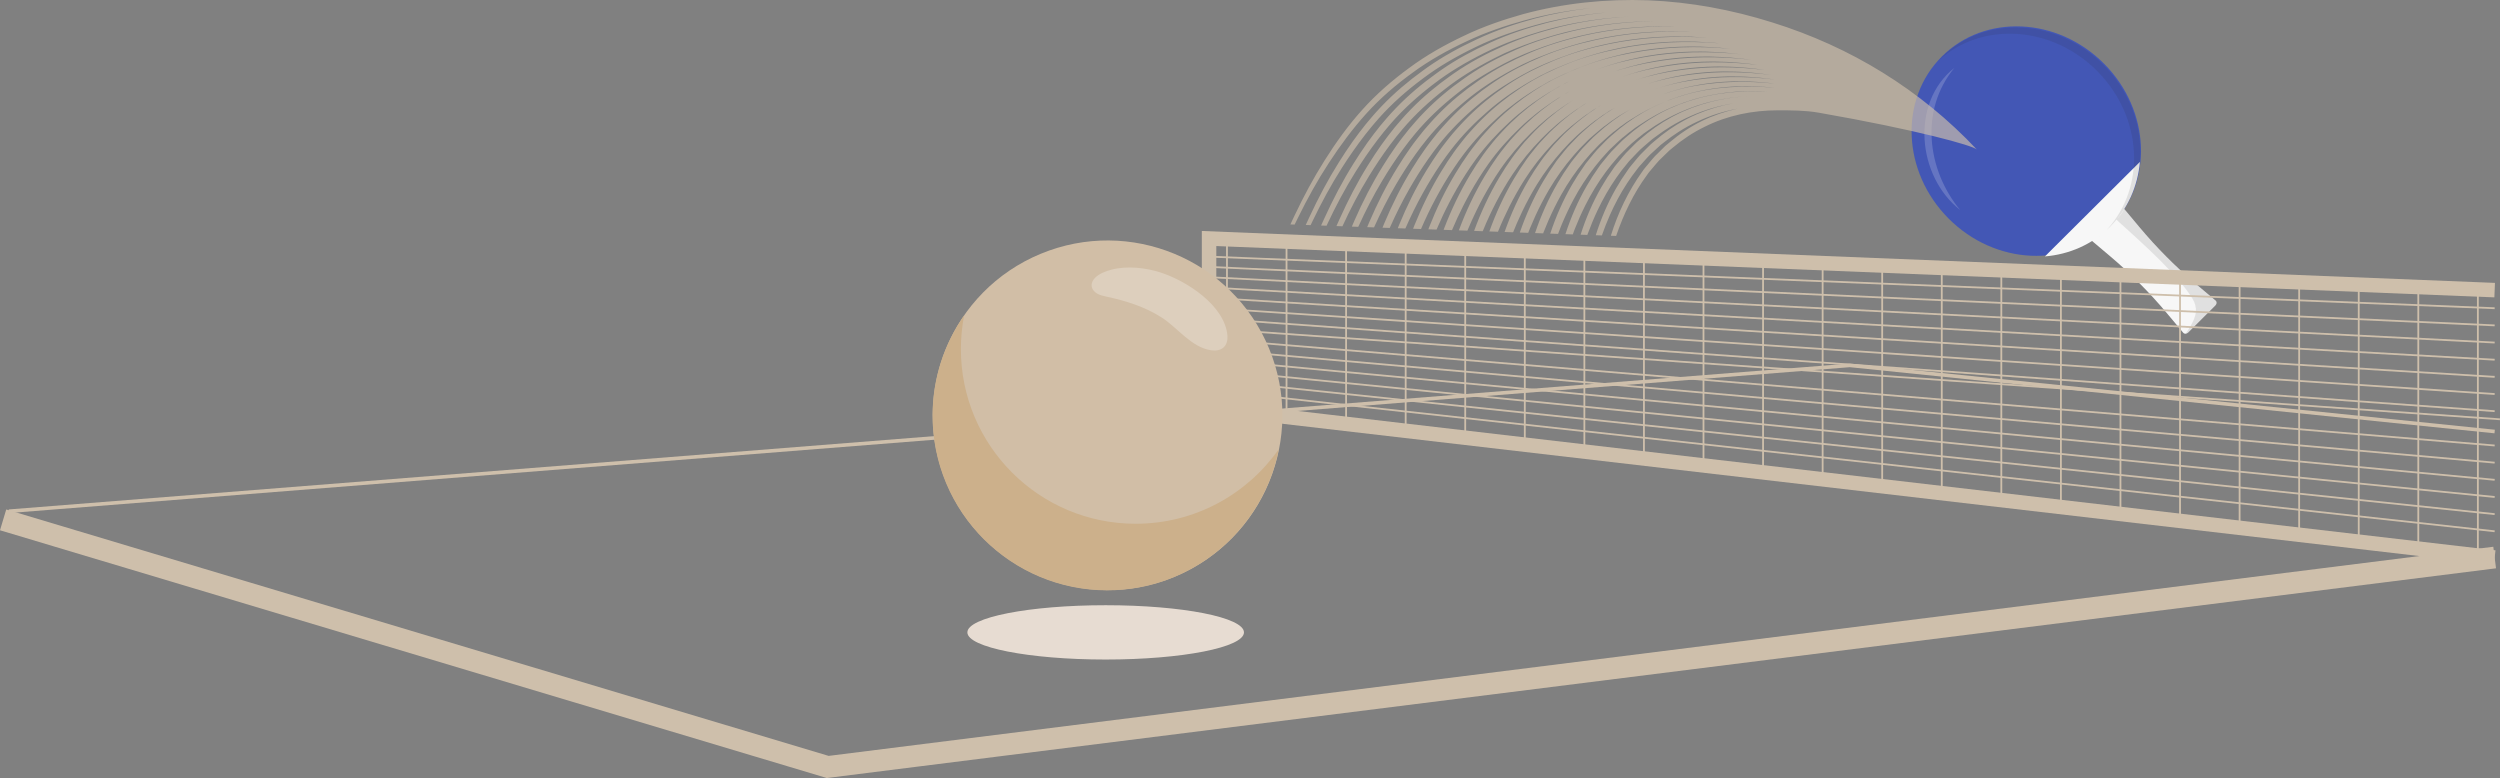 <?xml version="1.0" encoding="utf-8"?> <svg xmlns="http://www.w3.org/2000/svg" xmlns:xlink="http://www.w3.org/1999/xlink" version="1.1" x="0px" y="0px" viewBox="0 0 690.331 214.838" style="enable-background:new 0 0 690.331 214.838;" xml:space="preserve"><rect x="0" y="0" width="690.331" height="214.838" fill="#808080" stroke="none"/> <g id="BACKGROUND"> </g> <g id="OBJECTS"> <g> <g> <ellipse transform="matrix(0.709 -0.706 0.706 0.709 135.228 406.045)" style="fill:#4357B5;" cx="559.364" cy="39.252" rx="30.278" ry="32.991"></ellipse> <path style="fill:#F7F7F7;" d="M611.752,84.333l-7.549,7.514c-0.404,0.402-1.018,0.423-1.334,0.044l-4.464-5.336 c-4.776-5.709-10.029-10.987-15.716-15.789l-6.013-5.078l9.046-9.004l5.05,6.037c4.776,5.709,10.029,10.987,15.716,15.788 l5.315,4.488C612.179,83.317,612.156,83.931,611.752,84.333z"></path> <path style="fill:#F7F7F7;" d="M564.672,70.806c6.668-0.555,13.027-3.257,17.966-8.173c4.939-4.916,7.67-11.263,8.256-17.928 L564.672,70.806z"></path> <path style="opacity:0.11;fill:#2B2B2B;" d="M611.752,84.333c0.404-0.402,0.427-1.016,0.051-1.334l-5.315-4.488 c-5.687-4.802-10.94-10.08-15.716-15.789l-3.735-4.466l0,0l-0.082-0.098l-0.375-0.448c0,0-0.327,0.964-2.133,2.944 c-0.138,0.166,17.378,14.773,21.413,22.635c1.038,2.553,0.602,4.6-2.338,8.871c0.239-0.012,0.486-0.116,0.683-0.313 L611.752,84.333z"></path> <path style="opacity:0.11;fill:#2B2B2B;" d="M536.09,15.87c-0.29,0.288-0.566,0.586-0.84,0.884 c11.943-10.903,31.305-9.739,43.845,2.858s13.613,31.965,2.655,43.858c0.299-0.273,0.598-0.548,0.888-0.836 c11.852-11.797,11.039-31.828-1.815-44.742C567.969,4.978,547.942,4.073,536.09,15.87z"></path> <g style="opacity:0.18;"> <path style="fill:#FFFFFF;" d="M541.252,57.981c-11.794-9.221-13.831-29.529-1.591-39.229 C530.095,30.299,532.038,46.838,541.252,57.981L541.252,57.981z"></path> </g> </g> <path style="opacity:0.66;fill:#CEBFAB;" d="M489.313,6.174c-11.06-3.477-22.569-5.628-34.19-6.089 c-11.608-0.429-23.306,0.772-34.543,3.816c-5.599,1.569-11.126,3.47-16.375,6.002c-5.254,2.493-10.366,5.348-15.043,8.828 c-4.703,3.43-9.131,7.263-13.021,11.612c-3.9,4.333-7.304,9.068-10.39,13.979c-3.107,4.902-5.834,10.029-8.314,15.261 c-0.388,0.791-0.759,1.59-1.123,2.392l1.176,0.041c0.311-0.652,0.628-1.301,0.955-1.945c2.537-5.161,5.314-10.209,8.457-15.016 c3.131-4.809,6.544-9.438,10.376-13.683c3.83-4.243,8.199-7.988,12.829-11.332c4.605-3.395,9.64-6.176,14.814-8.601 c5.167-2.466,10.614-4.304,16.125-5.829c5.9-1.628,11.94-2.724,18.032-3.35c-5.104,0.594-10.17,1.517-15.146,2.828 c-5.511,1.492-10.956,3.321-16.129,5.771c-4.764,2.219-9.41,4.749-13.716,7.785c-0.375,0.265-0.748,0.533-1.118,0.806 c-4.083,2.949-7.954,6.212-11.44,9.858c-0.457,0.482-0.958,1.013-1.402,1.509c-0.324,0.36-0.69,0.768-1.008,1.134 c-0.634,0.731-1.346,1.565-1.952,2.317c-0.636,0.782-1.254,1.578-1.863,2.38c-0.607,0.804-1.207,1.613-1.788,2.436 c-1.305,1.839-2.549,3.719-3.743,5.627c-3.081,4.884-5.772,9.997-8.2,15.216c-0.35,0.727-0.686,1.461-1.016,2.198l1.349,0.048 c0.185-0.388,0.367-0.778,0.559-1.163c2.438-5.07,5.112-10.032,8.145-14.76c0.939-1.469,1.903-2.921,2.899-4.35 c2.212-3.174,4.576-6.237,7.132-9.124c3.706-4.184,7.936-7.891,12.426-11.208c2.073-1.562,4.238-2.997,6.465-4.329 c1.285-0.771,2.597-1.502,3.919-2.208c1.322-0.703,2.656-1.378,4.004-2.027c1.36-0.649,2.83-1.34,4.227-1.904 c0.675-0.273,1.398-0.58,2.081-0.835c0.685-0.256,1.42-0.543,2.111-0.782c2.402-0.86,4.837-1.627,7.288-2.329 c3.309-0.945,6.665-1.722,10.052-2.336c3.352-0.609,6.735-1.047,10.133-1.341c-5.414,0.53-10.788,1.45-16.065,2.798 c-5.422,1.416-10.784,3.172-15.883,5.54c-4.696,2.146-9.273,4.606-13.521,7.567c-0.37,0.258-0.738,0.52-1.103,0.786 c-4.026,2.878-7.841,6.074-11.279,9.645c-0.435,0.458-0.963,1.006-1.384,1.477c-0.308,0.342-0.705,0.777-1.006,1.125 c-0.602,0.695-1.375,1.582-1.952,2.297c-0.635,0.776-1.25,1.568-1.858,2.365c-0.605,0.799-1.206,1.601-1.782,2.421 c-1.299,1.829-2.536,3.701-3.72,5.601c-3.055,4.865-5.708,9.964-8.086,15.171c-0.313,0.664-0.616,1.332-0.913,2.004l1.514,0.053 c0.06-0.126,0.113-0.256,0.174-0.381c2.338-4.979,4.911-9.854,7.834-14.504c0.905-1.444,1.835-2.873,2.796-4.279 c2.135-3.123,4.419-6.139,6.89-8.986c3.583-4.126,7.674-7.794,12.024-11.084c2.009-1.549,4.107-2.975,6.268-4.3 c1.244-0.77,2.521-1.495,3.805-2.199c1.284-0.7,2.579-1.377,3.889-2.024c1.293-0.617,2.783-1.364,4.109-1.9 c0.642-0.259,1.375-0.596,2.024-0.838c0.65-0.243,1.4-0.557,2.056-0.785c2.338-0.865,4.712-1.639,7.101-2.348 c3.226-0.955,6.501-1.744,9.809-2.37c4.876-0.928,9.824-1.496,14.792-1.735c-6.483,0.379-12.934,1.311-19.246,2.871 c-5.334,1.34-10.613,3.022-15.638,5.309c-4.627,2.073-9.138,4.463-13.326,7.35c-0.365,0.252-0.728,0.507-1.088,0.766 c-3.97,2.807-7.729,5.935-11.119,9.432c-0.412,0.434-0.967,0.998-1.366,1.445c-0.292,0.324-0.719,0.787-1.004,1.116 c-0.57,0.658-1.405,1.6-1.951,2.277c-0.635,0.77-1.247,1.558-1.853,2.349c-0.603,0.794-1.206,1.588-1.776,2.406 c-1.293,1.82-2.522,3.683-3.697,5.576c-3.029,4.846-5.646,9.931-7.972,15.125c-0.278,0.6-0.546,1.203-0.809,1.809l1.657,0.058 c2.19-4.748,4.597-9.4,7.333-13.847c0.87-1.42,1.767-2.824,2.693-4.208c2.059-3.072,4.261-6.041,6.648-8.848 c3.46-4.068,7.412-7.697,11.622-10.96c1.945-1.535,3.977-2.952,6.07-4.272c1.204-0.768,2.447-1.488,3.692-2.191 c1.246-0.698,2.5-1.376,3.774-2.022c1.224-0.584,2.734-1.388,3.992-1.896c0.607-0.246,1.353-0.613,1.967-0.842 c0.615-0.23,1.379-0.572,2.001-0.787c2.275-0.87,4.586-1.65,6.915-2.366c3.143-0.964,6.336-1.765,9.565-2.404 c6.455-1.287,13.049-1.926,19.649-1.968c-7.613,0.125-15.212,1.014-22.626,2.781c-5.247,1.263-10.442,2.873-15.393,5.078 c-4.559,1.999-9.003,4.319-13.132,7.132c-0.36,0.245-0.717,0.494-1.072,0.746c-3.914,2.737-7.617,5.797-10.958,9.219 c-0.389,0.41-0.971,0.991-1.349,1.413c-0.275,0.306-0.733,0.796-1.002,1.107c-0.539,0.622-1.434,1.617-1.95,2.257 c-0.634,0.763-1.242,1.548-1.848,2.334c-0.601,0.79-1.206,1.576-1.771,2.39c-1.287,1.81-2.508,3.665-3.673,5.551 c-3.003,4.827-5.585,9.899-7.858,15.08c-0.242,0.533-0.458,1.077-0.688,1.616l1.774,0.062c1.998-4.385,4.186-8.685,6.666-12.808 c0.837-1.396,1.699-2.776,2.591-4.136c1.981-3.021,4.104-5.943,6.405-8.71c3.337-4.01,7.149-7.6,11.219-10.836 c1.88-1.522,3.846-2.93,5.874-4.244c1.162-0.767,2.371-1.481,3.577-2.183c1.209-0.696,2.423-1.375,3.66-2.02 c1.156-0.552,2.687-1.413,3.874-1.892c0.574-0.232,1.33-0.629,1.909-0.846c0.582-0.218,1.36-0.586,1.947-0.79 c2.212-0.875,4.461-1.662,6.727-2.385c3.06-0.973,6.173-1.786,9.322-2.438c7.1-1.484,14.385-2.153,21.663-2.073 c0.075-0.011,0.974,0.018,1.894,0.049c-8.414-0.15-16.847,0.632-25.057,2.515c-5.159,1.187-10.271,2.723-15.147,4.847 c-4.489,1.926-8.867,4.176-12.938,6.914c-0.355,0.239-0.707,0.481-1.057,0.727c-3.857,2.666-7.504,5.659-10.798,9.005 c-0.366,0.386-0.975,0.984-1.33,1.381c-0.259,0.288-0.747,0.805-1.001,1.098c-0.507,0.585-1.463,1.635-1.949,2.237 c-0.634,0.757-1.238,1.539-1.842,2.318c-0.598,0.785-1.205,1.563-1.766,2.375c-1.281,1.801-2.495,3.647-3.65,5.525 c-2.977,4.809-5.522,9.866-7.744,15.035c-0.208,0.469-0.392,0.948-0.592,1.421l1.898,0.067c1.81-4.023,3.788-7.971,6.018-11.768 c0.803-1.371,1.631-2.728,2.488-4.065c1.904-2.97,3.947-5.845,6.163-8.572c3.213-3.952,6.886-7.503,10.816-10.712 c1.816-1.508,3.715-2.907,5.677-4.216c1.122-0.765,2.296-1.474,3.463-2.175c1.172-0.694,2.345-1.374,3.545-2.018 c1.089-0.52,2.639-1.437,3.756-1.889c0.54-0.218,1.307-0.646,1.853-0.85c0.547-0.205,1.339-0.601,1.892-0.792 c2.149-0.879,4.334-1.674,6.54-2.403c2.977-0.982,6.008-1.807,9.079-2.472c6.92-1.517,14.033-2.224,21.148-2.188 c0.192-0.029,3.659,0.104,3.853,0.086c0.34,0.018,0.679,0.043,1.02,0.065c-8.729-0.348-17.503,0.329-26.043,2.206 c-5.071,1.11-10.101,2.574-14.902,4.616c-4.421,1.852-8.732,4.033-12.743,6.696c-0.35,0.232-0.697,0.467-1.042,0.707 c-3.8,2.595-7.391,5.52-10.637,8.792c-0.344,0.362-0.979,0.977-1.312,1.349c-0.243,0.27-0.761,0.814-0.999,1.089 c-0.475,0.549-1.493,1.652-1.948,2.217c-0.633,0.75-1.233,1.529-1.837,2.303c-0.596,0.78-1.205,1.55-1.761,2.36 c-1.275,1.791-2.481,3.629-3.627,5.5c-2.951,4.79-5.459,9.833-7.63,14.99c-0.176,0.405-0.331,0.819-0.5,1.226l2.004,0.071 c1.627-3.662,3.403-7.257,5.391-10.728c0.769-1.347,1.563-2.68,2.384-3.994c1.828-2.918,3.79-5.747,5.922-8.434 c3.09-3.894,6.624-7.406,10.414-10.588c1.752-1.494,3.585-2.885,5.48-4.188c1.081-0.764,2.221-1.467,3.35-2.167 c1.134-0.692,2.268-1.373,3.43-2.016c1.02-0.487,2.591-1.461,3.638-1.885c0.506-0.204,1.284-0.662,1.795-0.853 c0.514-0.192,1.319-0.615,1.837-0.795c2.086-0.884,4.208-1.685,6.353-2.422c2.895-0.992,5.845-1.828,8.836-2.506 c6.74-1.549,13.682-2.294,20.632-2.302c0.231-0.035,3.532,0.084,3.765,0.061c1.253,0.058,2.505,0.155,3.759,0.239 c0.209,0.012,0.417,0.035,0.626,0.051c-9.139-0.599-18.356-0.083-27.328,1.799c-4.983,1.034-9.929,2.425-14.656,4.385 c-4.352,1.779-8.597,3.889-12.549,6.478c-0.344,0.225-0.686,0.454-1.026,0.687c-3.744,2.525-7.278,5.382-10.476,8.579 c-0.321,0.337-0.984,0.97-1.294,1.317c-0.227,0.252-0.775,0.824-0.997,1.08c-0.444,0.512-1.522,1.67-1.947,2.196 c-0.633,0.744-1.229,1.519-1.832,2.287c-0.593,0.776-1.205,1.538-1.755,2.344c-1.27,1.782-2.468,3.611-3.604,5.475 c-2.926,4.771-5.397,9.801-7.517,14.944c-0.145,0.341-0.271,0.689-0.411,1.032l2.097,0.074c1.449-3.301,3.029-6.543,4.781-9.687 c0.734-1.323,1.494-2.632,2.281-3.923c1.751-2.867,3.633-5.65,5.68-8.296c2.966-3.836,6.361-7.309,10.012-10.464 c1.688-1.481,3.454-2.862,5.282-4.159c1.04-0.762,2.146-1.46,3.235-2.158c1.098-0.69,2.19-1.372,3.316-2.014 c0.952-0.455,2.543-1.486,3.521-1.881c0.472-0.191,1.261-0.679,1.738-0.857c0.479-0.179,1.298-0.63,1.781-0.797 c2.023-0.889,4.083-1.697,6.167-2.44c2.812-1.001,5.681-1.85,8.593-2.54c6.56-1.582,13.331-2.365,20.117-2.417 c0.27-0.04,3.405,0.064,3.677,0.037c1.224,0.048,2.447,0.135,3.671,0.211c0.926,0.047,1.848,0.139,2.769,0.241 c-9.115-0.729-18.327-0.335-27.302,1.454c-4.895,0.958-9.758,2.275-14.411,4.154c-4.284,1.706-8.461,3.746-12.354,6.261 c-0.339,0.219-0.676,0.441-1.011,0.667c-3.688,2.454-7.167,5.243-10.315,8.366c-0.298,0.313-0.988,0.962-1.276,1.285 c-0.21,0.234-0.789,0.833-0.995,1.07c-0.412,0.475-1.552,1.687-1.946,2.176c-0.632,0.738-1.225,1.509-1.827,2.271 c-0.591,0.771-1.204,1.525-1.75,2.329c-1.263,1.772-2.455,3.593-3.581,5.449c-2.9,4.752-5.335,9.768-7.403,14.899 c-0.115,0.276-0.213,0.559-0.325,0.837l2.192,0.077c1.274-2.939,2.649-5.833,4.171-8.645c0.701-1.298,1.426-2.583,2.178-3.852 c1.675-2.816,3.477-5.552,5.438-8.158c2.843-3.777,6.099-7.212,9.609-10.34c1.623-1.467,3.323-2.84,5.085-4.131 c0.999-0.761,2.071-1.453,3.121-2.15c1.06-0.687,2.112-1.371,3.201-2.011c0.884-0.422,2.495-1.51,3.403-1.877 c0.439-0.177,1.238-0.695,1.681-0.861c0.445-0.166,1.279-0.644,1.727-0.8c1.96-0.894,3.958-1.709,5.98-2.458 c2.729-1.011,5.517-1.871,8.35-2.574c6.38-1.614,12.98-2.435,19.602-2.531c0.308-0.046,3.277,0.043,3.588,0.013 c1.195,0.039,2.389,0.115,3.584,0.183c1.197,0.055,2.388,0.177,3.58,0.31c0.33,0.037,0.661,0.071,0.991,0.105 c-8.979-0.826-18.067-0.545-26.936,1.125c-4.808,0.881-9.587,2.126-14.166,3.923c-4.215,1.632-8.325,3.603-12.16,6.043 c-0.334,0.212-0.666,0.428-0.996,0.647c-3.631,2.383-7.054,5.105-10.154,8.153c-0.275,0.289-0.992,0.955-1.259,1.253 c-0.194,0.216-0.803,0.842-0.993,1.062c-0.38,0.439-1.581,1.705-1.945,2.156c-0.631,0.731-1.221,1.5-1.821,2.256 c-0.588,0.766-1.204,1.513-1.744,2.314c-1.258,1.763-2.441,3.575-3.558,5.424c-2.874,4.734-5.272,9.736-7.289,14.854 c-0.086,0.212-0.159,0.429-0.243,0.642l2.266,0.08c1.104-2.58,2.286-5.124,3.588-7.604c0.668-1.274,1.358-2.535,2.076-3.781 c1.598-2.765,3.319-5.454,5.195-8.02c2.72-3.719,5.836-7.115,9.207-10.216c1.559-1.454,3.193-2.817,4.888-4.103 c0.959-0.759,1.996-1.446,3.007-2.142c1.022-0.685,2.035-1.37,3.086-2.009c0.816-0.39,2.447-1.534,3.298-1.879 c-0.954,0.525-1.895,1.074-2.818,1.653c-0.329,0.206-0.656,0.415-0.98,0.628c-3.575,2.312-6.941,4.967-9.994,7.94 c-0.252,0.265-0.996,0.948-1.24,1.221c-0.178,0.198-0.817,0.851-0.991,1.052c-0.349,0.402-1.61,1.722-1.944,2.136 c-0.631,0.725-1.216,1.49-1.816,2.24c-0.586,0.762-1.203,1.5-1.739,2.298c-1.251,1.754-2.427,3.557-3.534,5.399 c-2.848,4.715-5.21,9.703-7.175,14.809c-0.058,0.148-0.107,0.299-0.165,0.447l2.316,0.082c0.938-2.222,1.94-4.414,3.031-6.561 c0.633-1.249,1.29-2.487,1.973-3.71c1.521-2.714,3.163-5.356,4.954-7.882c2.597-3.661,5.573-7.018,8.804-10.092 c1.494-1.44,3.062-2.795,4.691-4.075c0.917-0.758,1.92-1.439,2.893-2.134c0.984-0.683,1.957-1.369,2.971-2.007 c0.197-0.094,0.459-0.249,0.75-0.428c-3.51,2.238-6.813,4.819-9.811,7.711c-0.229,0.241-1,0.941-1.222,1.189 c-0.162,0.18-0.831,0.861-0.989,1.043c-0.317,0.366-1.64,1.74-1.943,2.116c-0.63,0.719-1.212,1.48-1.811,2.225 c-0.583,0.757-1.203,1.488-1.734,2.283c-1.245,1.744-2.414,3.539-3.511,5.374c-2.822,4.696-5.148,9.67-7.061,14.763 c-0.032,0.083-0.059,0.168-0.09,0.251l2.359,0.083c0.776-1.864,1.597-3.707,2.485-5.517c0.599-1.225,1.221-2.439,1.87-3.639 c1.444-2.663,3.005-5.258,4.711-7.744c2.474-3.603,5.312-6.922,8.402-9.968c1.43-1.426,2.931-2.772,4.494-4.046 c0.878-0.756,1.845-1.432,2.779-2.126c0.947-0.681,1.879-1.368,2.857-2.005c0.554-0.264,1.759-1.141,2.566-1.612 c-0.174,0.107-0.349,0.213-0.521,0.323c-3.462,2.171-6.716,4.69-9.672,7.513c-0.207,0.217-1.004,0.934-1.204,1.157 c-0.146,0.162-0.845,0.87-0.988,1.034c-0.285,0.329-1.669,1.757-1.942,2.096c-0.63,0.712-1.208,1.47-1.806,2.209 c-0.582,0.752-1.203,1.475-1.728,2.268c-1.24,1.735-2.4,3.521-3.488,5.348c-2.796,4.677-5.085,9.638-6.947,14.718 c-0.007,0.018-0.013,0.037-0.02,0.056l2.39,0.084c0.619-1.507,1.261-3.002,1.955-4.473c0.565-1.201,1.153-2.391,1.767-3.568 c1.367-2.611,2.849-5.16,4.47-7.606c2.35-3.545,5.048-6.825,7.999-9.844c1.365-1.413,2.801-2.75,4.296-4.018 c0.837-0.755,1.771-1.425,2.666-2.118c0.91-0.679,1.802-1.367,2.742-2.003c0.572-0.273,2.076-1.429,2.786-1.788 c-3.205,2.024-6.226,4.35-8.98,6.953c-0.183,0.193-1.008,0.927-1.186,1.125c-0.129,0.144-0.859,0.879-0.985,1.025 c-0.254,0.292-1.699,1.775-1.942,2.076c-0.629,0.706-1.204,1.46-1.8,2.194c-0.578,0.748-1.202,1.462-1.723,2.252 c-1.234,1.725-2.387,3.504-3.465,5.323c-2.745,4.616-4.978,9.514-6.78,14.533l2.385,0.084c0.466-1.152,0.947-2.297,1.459-3.428 c0.531-1.176,1.085-2.343,1.664-3.496c1.29-2.56,2.691-5.062,4.227-7.468c2.227-3.487,4.786-6.728,7.597-9.72 c1.301-1.399,2.67-2.727,4.099-3.99c0.796-0.754,1.696-1.418,2.551-2.109c0.873-0.676,1.724-1.366,2.627-2.001 c0.544-0.26,2.256-1.631,2.815-1.857c0.046-0.019,0.114-0.058,0.188-0.103c-2.754,1.798-5.363,3.823-7.764,6.067 c-0.161,0.169-1.013,0.919-1.168,1.093c-0.113,0.126-0.872,0.888-0.984,1.016c-0.222,0.256-1.728,1.792-1.94,2.056 c-0.628,0.7-1.199,1.451-1.795,2.178c-0.576,0.743-1.202,1.45-1.717,2.237c-1.228,1.716-2.373,3.486-3.442,5.298 c-2.683,4.537-4.854,9.355-6.594,14.293l2.361,0.083c0.318-0.798,0.642-1.595,0.982-2.383c0.497-1.152,1.017-2.295,1.561-3.425 c1.214-2.509,2.534-4.965,3.985-7.33c2.104-3.429,4.523-6.631,7.195-9.596c1.236-1.385,2.539-2.704,3.902-3.962 c0.755-0.752,1.62-1.411,2.438-2.101c0.835-0.674,1.646-1.365,2.512-1.998c0.476-0.227,2.208-1.656,2.697-1.853 c0.236-0.096,1.1-0.794,1.339-0.883c0.234-0.088,1.116-0.703,1.379-0.806c-3.123,1.9-6.061,4.112-8.743,6.59 c-0.137,0.145-1.017,0.913-1.15,1.061c-0.097,0.108-0.887,0.897-0.982,1.007c-0.19,0.22-1.757,1.81-1.939,2.036 c-0.628,0.694-1.196,1.441-1.79,2.163c-0.574,0.738-1.202,1.437-1.712,2.222c-1.222,1.706-2.36,3.468-3.418,5.272 c-2.623,4.458-4.733,9.196-6.412,14.052l2.324,0.082c0.175-0.445,0.342-0.894,0.524-1.336c0.463-1.128,0.948-2.247,1.457-3.354 c1.137-2.458,2.377-4.867,3.744-7.192c1.98-3.37,4.261-6.534,6.792-9.472c1.172-1.372,2.409-2.682,3.705-3.933 c0.714-0.751,1.545-1.404,2.323-2.093c0.797-0.672,1.569-1.364,2.397-1.996c0.408-0.195,2.16-1.68,2.579-1.849 c0.203-0.082,1.077-0.811,1.282-0.887c0.205-0.077,1.136-0.745,1.343-0.817c0.613-0.375,1.241-0.726,1.868-1.078 c-3.212,1.881-6.222,4.114-8.966,6.621c-0.115,0.121-1.021,0.905-1.132,1.029c-0.081,0.09-0.901,0.907-0.98,0.998 c-0.158,0.183-1.786,1.827-1.938,2.016c-0.628,0.687-1.191,1.431-1.785,2.147c-0.571,0.734-1.201,1.425-1.707,2.206 c-1.216,1.697-2.347,3.45-3.395,5.247c-2.562,4.38-4.612,9.037-6.233,13.811l2.247,0.079c0.037-0.096,0.069-0.193,0.107-0.288 c0.43-1.103,0.881-2.198,1.355-3.283c1.06-2.407,2.22-4.769,3.501-7.055c1.857-3.312,3.999-6.437,6.389-9.348 c1.108-1.358,2.279-2.659,3.508-3.905c0.674-0.749,1.47-1.397,2.21-2.085c0.76-0.67,1.491-1.363,2.283-1.994 c0.34-0.162,2.112-1.704,2.461-1.845c0.169-0.068,1.054-0.827,1.225-0.891c0.171-0.064,1.116-0.76,1.288-0.819 c1.455-0.933,2.951-1.802,4.483-2.606c1.512-0.794,3.074-1.491,4.657-2.138c-1.648,0.678-3.266,1.435-4.833,2.295 c-0.293,0.16-0.584,0.322-0.873,0.489c-3.18,1.818-6.154,3.998-8.869,6.447c-0.092,0.097-1.025,0.898-1.114,0.997 c-0.065,0.072-0.916,0.916-0.979,0.989c-0.127,0.146-1.816,1.845-1.938,1.996c-0.627,0.681-1.187,1.421-1.779,2.132 c-0.569,0.729-1.201,1.412-1.702,2.191c-1.21,1.687-2.332,3.432-3.372,5.222c-2.502,4.301-4.494,8.877-6.057,13.57l2.16,0.076 c0.31-0.821,0.62-1.642,0.956-2.452c0.983-2.356,2.064-4.671,3.26-6.917c1.734-3.254,3.736-6.34,5.987-9.224 c1.044-1.345,2.148-2.637,3.311-3.877c0.633-0.748,1.395-1.39,2.095-2.077c0.723-0.667,1.414-1.362,2.168-1.992 c0.272-0.13,2.064-1.729,2.344-1.841c0.135-0.055,1.031-0.844,1.167-0.895c0.137-0.051,1.095-0.774,1.234-0.822 c1.391-0.938,2.825-1.814,4.295-2.625c1.986-1.095,4.042-2.062,6.162-2.881c4.762-1.906,9.819-3.07,14.962-3.563 c0.655-0.098,2.132-0.14,2.793-0.204c0.933-0.043,1.866-0.06,2.801-0.066c0.936-0.01,1.87,0.015,2.805,0.057 c0.438,0.018,0.875,0.039,1.312,0.062c-2.32-0.099-4.645-0.102-6.971,0.022c-4.017,0.194-8.049,0.781-11.957,1.843 c-3.597,0.972-7.106,2.313-10.41,4.083c-0.287,0.153-0.573,0.309-0.857,0.469c-3.124,1.747-6.042,3.86-8.708,6.234 c-0.069,0.072-1.029,0.891-1.096,0.965c-0.049,0.054-0.929,0.925-0.977,0.98c-0.095,0.11-1.845,1.863-1.937,1.975 c-0.626,0.674-1.182,1.411-1.773,2.116c-0.567,0.724-1.201,1.399-1.696,2.175c-1.204,1.678-2.319,3.414-3.349,5.196 c-2.443,4.223-4.377,8.718-5.885,13.329l2.038,0.072c0.164-0.443,0.315-0.891,0.487-1.331c0.906-2.304,1.906-4.573,3.018-6.779 c1.61-3.196,3.473-6.243,5.584-9.1c0.979-1.331,2.018-2.614,3.114-3.849c0.592-0.746,1.32-1.383,1.982-2.069 c0.685-0.665,1.335-1.361,2.054-1.99c0.204-0.097,2.016-1.753,2.226-1.837c0.101-0.041,1.008-0.86,1.11-0.898 c0.103-0.038,1.075-0.789,1.179-0.825c1.328-0.942,2.699-1.825,4.108-2.643c1.903-1.104,3.879-2.083,5.919-2.915 c4.582-1.939,9.468-3.14,14.446-3.678c0.362-0.054,0.89-0.095,1.413-0.132c-2.823,0.249-5.638,0.704-8.392,1.408 c-3.528,0.898-6.97,2.17-10.215,3.865c-0.282,0.146-0.563,0.296-0.842,0.449c-3.067,1.677-5.929,3.721-8.547,6.021 c-0.046,0.048-1.034,0.884-1.078,0.933c-0.033,0.036-0.943,0.935-0.975,0.971c-0.064,0.073-1.875,1.88-1.936,1.955 c-0.626,0.668-1.178,1.401-1.769,2.101c-0.564,0.72-1.2,1.387-1.691,2.16c-1.198,1.668-2.306,3.396-3.326,5.171 c-2.384,4.145-4.261,8.559-5.716,13.088l1.869,0.066c0.025-0.069,0.046-0.14,0.071-0.209c0.83-2.253,1.749-4.475,2.775-6.641 c1.488-3.138,3.21-6.146,5.182-8.976c0.915-1.317,1.887-2.592,2.917-3.821c0.552-0.745,1.245-1.376,1.867-2.06 c0.648-0.663,1.258-1.36,1.939-1.988c0.136-0.065,1.968-1.777,2.108-1.833c0.068-0.027,0.985-0.877,1.053-0.902 c0.069-0.026,1.055-0.803,1.124-0.827c1.265-0.947,2.574-1.837,3.922-2.662c1.82-1.113,3.715-2.104,5.676-2.95 c3.653-1.636,7.522-2.761,11.484-3.431c-0.768,0.145-1.535,0.295-2.295,0.476c-3.46,0.825-6.835,2.026-10.021,3.647 c-0.277,0.14-0.553,0.283-0.826,0.429c-3.011,1.606-5.817,3.583-8.388,5.808c-0.022,0.024-1.037,0.877-1.059,0.902 c-0.016,0.018-0.957,0.944-0.974,0.962c-0.031,0.037-1.904,1.898-1.935,1.935c-0.625,0.662-1.174,1.392-1.763,2.085 c-0.562,0.715-1.2,1.374-1.685,2.145c-1.193,1.659-2.293,3.378-3.303,5.146c-2.325,4.067-4.148,8.399-5.551,12.847l1.69,0.059 c0.669-1.888,1.391-3.759,2.201-5.588c1.364-3.08,2.947-6.049,4.779-8.853c0.851-1.304,1.755-2.569,2.719-3.792 c0.511-0.743,1.169-1.369,1.753-2.052c0.61-0.661,1.18-1.359,1.824-1.986c0.068-0.032,1.921-1.801,1.99-1.83 c0.034-0.014,0.962-0.893,0.996-0.906c0.035-0.013,1.035-0.817,1.069-0.829c1.202-0.952,2.448-1.848,3.735-2.68 c1.738-1.123,3.55-2.126,5.433-2.984c3.465-1.644,7.147-2.792,10.925-3.499c-3.395,0.752-6.709,1.873-9.839,3.421 c-3.263,1.599-6.286,3.659-9.038,6.004l-1.042,0.869l-0.971,0.953l-1.934,1.915c-0.625,0.655-1.17,1.382-1.758,2.07 c-0.559,0.71-1.199,1.362-1.68,2.129c-3.876,5.388-6.736,11.432-8.685,17.725l1.469,0.052c2.048-5.987,4.779-11.748,8.515-16.818 c0.47-0.742,1.094-1.362,1.639-2.044c0.573-0.659,1.103-1.358,1.71-1.984l1.873-1.826l0.939-0.91l1.014-0.832 c2.675-2.249,5.6-4.2,8.737-5.717c6.232-3.139,13.243-4.565,20.253-4.555c3.755,0.005,7.522,0,11.204,0.643 c27.049,4.724,42.672,9.076,43.724,10.193C530.351,24.779,511.026,12.917,489.313,6.174z M432.639,22.785 c0.153-0.057,0.372-0.167,0.6-0.285c-0.561,0.281-1.121,0.564-1.673,0.862C431.948,23.143,432.375,22.884,432.639,22.785z M432.002,26.035c-0.13,0.08-0.258,0.163-0.387,0.244c0.64-0.409,1.307-0.834,1.744-1.026 C432.907,25.514,432.447,25.761,432.002,26.035z M482.077,26.592c0.052-0.005,0.108-0.009,0.155-0.014 c0.077-0.004,0.154-0.004,0.231-0.008C482.334,26.579,482.206,26.583,482.077,26.592z M441.053,29.703 c0.36-0.24,0.834-0.587,1.025-0.659c0.001,0,0.003-0.001,0.003-0.002C441.734,29.256,441.394,29.482,441.053,29.703z M440.55,19.341c2.505-0.947,5.061-1.767,7.66-2.444c6.201-1.647,12.628-2.506,19.086-2.646c0.347-0.052,3.15,0.023,3.499-0.011 c1.166,0.03,2.331,0.096,3.498,0.156c1.168,0.048,2.331,0.159,3.493,0.282c0.962,0.102,1.928,0.193,2.889,0.315 c-8.846-0.925-17.813-0.76-26.58,0.787C449.506,16.563,444.94,17.702,440.55,19.341z M444.509,20.181 c1.832-0.665,3.691-1.26,5.576-1.774c6.021-1.679,12.277-2.576,18.57-2.761c0.386-0.058,3.023,0.003,3.412-0.035 c1.137,0.021,2.273,0.077,3.41,0.128c1.139,0.041,2.274,0.141,3.407,0.254c1.199,0.119,2.404,0.206,3.596,0.383 c0.123,0.006,0.461,0.054,0.882,0.119c-8.612-0.99-17.352-0.932-25.915,0.473C453.07,17.656,448.714,18.692,444.509,20.181z M448.053,21.164c1.288-0.454,2.59-0.871,3.906-1.247c5.841-1.712,11.926-2.647,18.055-2.875c0.424-0.063,2.896-0.017,3.323-0.059 c1.107,0.012,2.214,0.057,3.324,0.1c1.11,0.034,2.216,0.123,3.321,0.226c1.177,0.108,2.36,0.19,3.53,0.355 c0.233,0.012,1.057,0.138,1.832,0.258c-8.15-0.971-16.42-0.993-24.544,0.235C456.491,18.774,452.199,19.744,448.053,21.164z M451.642,22.131c0.727-0.247,1.456-0.484,2.191-0.705c5.662-1.744,11.575-2.717,17.54-2.99c0.462-0.069,2.768-0.038,3.235-0.083 c1.078,0.003,2.156,0.038,3.236,0.073c1.081,0.027,2.159,0.105,3.235,0.198c1.155,0.097,2.315,0.174,3.465,0.327 c0.361,0.018,1.793,0.246,2.647,0.368c-7.646-0.936-15.4-1.024-23.041,0.025C459.928,19.889,455.716,20.789,451.642,22.131z M455.708,22.936c5.482-1.777,11.224-2.788,17.025-3.105c0.501-0.075,2.641-0.058,3.146-0.107 c1.049-0.006,2.099,0.018,3.149,0.045c1.052,0.019,2.101,0.087,3.149,0.169c1.134,0.087,2.271,0.157,3.399,0.299 c0.508,0.026,2.626,0.367,3.132,0.413c0.053,0.008,0.107,0.018,0.16,0.026c-7.086-0.882-14.267-1.014-21.365-0.145 c-4.189,0.479-8.37,1.32-12.415,2.611C455.295,23.075,455.5,23.002,455.708,22.936z M456.958,24.664 c0.209-0.072,0.415-0.149,0.625-0.218c0.106-0.036,0.214-0.067,0.32-0.103C457.587,24.444,457.273,24.558,456.958,24.664z M474.092,21.226c0.54-0.081,2.514-0.079,3.058-0.131c1.02-0.015,2.04-0.001,3.062,0.017c1.022,0.012,2.043,0.069,3.062,0.141 c1.112,0.076,2.227,0.141,3.334,0.271c0.546,0.028,2.503,0.334,3.048,0.382c0.085,0.012,0.169,0.027,0.254,0.04 c-6.32-0.759-12.714-0.906-19.056-0.227c-4.236,0.419-8.473,1.216-12.566,2.5C463.379,22.554,468.704,21.571,474.092,21.226z M477.557,24.095c-4.104,0.27-8.22,0.93-12.203,2.074c-1.725,0.492-3.427,1.072-5.099,1.733c0.361-0.142,0.712-0.303,1.077-0.437 c4.942-1.874,10.17-2.999,15.478-3.449c0.617-0.092,2.259-0.119,2.881-0.18c0.961-0.034,1.924-0.041,2.888-0.038 c0.965-0.003,1.928,0.033,2.891,0.085c1.068,0.055,2.139,0.109,3.203,0.215c0.284,0.014,0.778,0.071,1.289,0.134 C485.841,23.87,481.695,23.795,477.557,24.095z M474.206,22.907c-4.192,0.347-8.391,1.08-12.448,2.305 c-0.836,0.25-1.664,0.525-2.488,0.812c0.063-0.022,0.125-0.047,0.188-0.069c5.122-1.842,10.521-2.929,15.993-3.334 c0.579-0.086,2.387-0.099,2.97-0.156c0.991-0.024,1.982-0.021,2.975-0.01c0.994,0.005,1.985,0.051,2.977,0.113 c1.09,0.065,2.183,0.125,3.268,0.243c0.442,0.022,1.573,0.182,2.352,0.282C484.752,22.541,479.466,22.432,474.206,22.907z"></path> </g> <g> <polyline style="fill:none;stroke:#CEBFAB;stroke-miterlimit:10;" points="2.448,141.171 510.777,100.892 688.859,119.157 "></polyline> <polyline style="fill:none;stroke:#CEBFAB;stroke-width:6;stroke-miterlimit:10;" points="0.861,143.551 228.563,211.782 688.859,153.951 "></polyline> <g> <polyline style="fill:none;stroke:#CEBFAB;stroke-width:4;stroke-miterlimit:10;" points="688.859,153.951 333.861,112.647 333.861,65.862 688.859,80.114 "></polyline> <g> <line style="fill:none;stroke:#CEBFAB;stroke-width:0.5;stroke-miterlimit:10;" x1="333.861" y1="70.862" x2="688.859" y2="85.114"></line> <line style="fill:none;stroke:#CEBFAB;stroke-width:0.5;stroke-miterlimit:10;" x1="333.981" y1="73.707" x2="688.859" y2="89.852"></line> <line style="fill:none;stroke:#CEBFAB;stroke-width:0.5;stroke-miterlimit:10;" x1="334.1" y1="76.552" x2="688.859" y2="94.59"></line> <line style="fill:none;stroke:#CEBFAB;stroke-width:0.5;stroke-miterlimit:10;" x1="334.219" y1="79.397" x2="688.859" y2="99.328"></line> <line style="fill:none;stroke:#CEBFAB;stroke-width:0.5;stroke-miterlimit:10;" x1="334.339" y1="82.242" x2="688.859" y2="104.066"></line> <line style="fill:none;stroke:#CEBFAB;stroke-width:0.5;stroke-miterlimit:10;" x1="334.458" y1="85.087" x2="688.859" y2="108.804"></line> <line style="fill:none;stroke:#CEBFAB;stroke-width:0.5;stroke-miterlimit:10;" x1="334.578" y1="87.932" x2="688.859" y2="113.542"></line> <line style="fill:none;stroke:#CEBFAB;stroke-width:0.5;stroke-miterlimit:10;" x1="334.697" y1="90.777" x2="690.314" y2="115.783"></line> <line style="fill:none;stroke:#CEBFAB;stroke-width:0.5;stroke-miterlimit:10;" x1="334.816" y1="93.622" x2="688.859" y2="123.018"></line> <line style="fill:none;stroke:#CEBFAB;stroke-width:0.5;stroke-miterlimit:10;" x1="334.936" y1="96.467" x2="688.859" y2="127.756"></line> <line style="fill:none;stroke:#CEBFAB;stroke-width:0.5;stroke-miterlimit:10;" x1="335.055" y1="99.312" x2="688.859" y2="132.494"></line> <line style="fill:none;stroke:#CEBFAB;stroke-width:0.5;stroke-miterlimit:10;" x1="335.175" y1="102.157" x2="688.859" y2="137.232"></line> <line style="fill:none;stroke:#CEBFAB;stroke-width:0.5;stroke-miterlimit:10;" x1="335.294" y1="105.003" x2="688.859" y2="141.97"></line> <line style="fill:none;stroke:#CEBFAB;stroke-width:0.5;stroke-miterlimit:10;" x1="335.413" y1="107.848" x2="688.859" y2="146.708"></line> </g> <g> <line style="fill:none;stroke:#CEBFAB;stroke-width:0.5;stroke-miterlimit:10;" x1="338.804" y1="66.06" x2="338.804" y2="113.117"></line> <line style="fill:none;stroke:#CEBFAB;stroke-width:0.5;stroke-miterlimit:10;" x1="355.253" y1="66.721" x2="355.253" y2="115.02"></line> <line style="fill:none;stroke:#CEBFAB;stroke-width:0.5;stroke-miterlimit:10;" x1="371.701" y1="67.381" x2="371.701" y2="116.923"></line> <line style="fill:none;stroke:#CEBFAB;stroke-width:0.5;stroke-miterlimit:10;" x1="388.149" y1="68.041" x2="388.149" y2="118.826"></line> <line style="fill:none;stroke:#CEBFAB;stroke-width:0.5;stroke-miterlimit:10;" x1="404.597" y1="68.702" x2="404.597" y2="120.729"></line> <line style="fill:none;stroke:#CEBFAB;stroke-width:0.5;stroke-miterlimit:10;" x1="421.046" y1="69.362" x2="421.046" y2="122.633"></line> <line style="fill:none;stroke:#CEBFAB;stroke-width:0.5;stroke-miterlimit:10;" x1="437.494" y1="70.022" x2="437.494" y2="124.536"></line> <line style="fill:none;stroke:#CEBFAB;stroke-width:0.5;stroke-miterlimit:10;" x1="453.942" y1="70.683" x2="453.942" y2="126.439"></line> <line style="fill:none;stroke:#CEBFAB;stroke-width:0.5;stroke-miterlimit:10;" x1="470.391" y1="71.343" x2="470.391" y2="128.342"></line> <line style="fill:none;stroke:#CEBFAB;stroke-width:0.5;stroke-miterlimit:10;" x1="486.839" y1="72.003" x2="486.839" y2="130.245"></line> <line style="fill:none;stroke:#CEBFAB;stroke-width:0.5;stroke-miterlimit:10;" x1="503.287" y1="72.664" x2="503.287" y2="132.148"></line> <line style="fill:none;stroke:#CEBFAB;stroke-width:0.5;stroke-miterlimit:10;" x1="519.735" y1="73.324" x2="519.735" y2="134.052"></line> <line style="fill:none;stroke:#CEBFAB;stroke-width:0.5;stroke-miterlimit:10;" x1="536.184" y1="73.984" x2="536.184" y2="135.955"></line> <line style="fill:none;stroke:#CEBFAB;stroke-width:0.5;stroke-miterlimit:10;" x1="552.632" y1="74.645" x2="552.632" y2="137.858"></line> <line style="fill:none;stroke:#CEBFAB;stroke-width:0.5;stroke-miterlimit:10;" x1="569.08" y1="75.305" x2="569.08" y2="139.761"></line> <line style="fill:none;stroke:#CEBFAB;stroke-width:0.5;stroke-miterlimit:10;" x1="585.529" y1="75.965" x2="585.529" y2="141.664"></line> <line style="fill:none;stroke:#CEBFAB;stroke-width:0.5;stroke-miterlimit:10;" x1="601.977" y1="76.626" x2="601.977" y2="143.567"></line> <line style="fill:none;stroke:#CEBFAB;stroke-width:0.5;stroke-miterlimit:10;" x1="618.425" y1="77.286" x2="618.425" y2="145.471"></line> <line style="fill:none;stroke:#CEBFAB;stroke-width:0.5;stroke-miterlimit:10;" x1="634.873" y1="77.946" x2="634.873" y2="147.374"></line> <line style="fill:none;stroke:#CEBFAB;stroke-width:0.5;stroke-miterlimit:10;" x1="651.322" y1="78.607" x2="651.322" y2="149.277"></line> <line style="fill:none;stroke:#CEBFAB;stroke-width:0.5;stroke-miterlimit:10;" x1="667.77" y1="79.267" x2="667.77" y2="151.18"></line> <line style="fill:none;stroke:#CEBFAB;stroke-width:0.5;stroke-miterlimit:10;" x1="684.218" y1="79.927" x2="684.218" y2="153.083"></line> </g> </g> </g> <g> <ellipse transform="matrix(0.924 -0.383 0.383 0.924 -20.642 125.746)" style="fill:#D1BEA6;" cx="305.762" cy="114.759" rx="48.253" ry="48.253"></ellipse> <ellipse style="fill:#E7DCD2;" cx="305.312" cy="174.62" rx="38.188" ry="7.499"></ellipse> <path style="fill:#CCB08B;" d="M313.586,144.624c-26.649,0-48.253-21.604-48.253-48.253c0-3.172,0.315-6.269,0.899-9.27 c-5.491,7.833-8.724,17.365-8.724,27.658c0,26.65,21.604,48.253,48.253,48.253c23.477,0,43.03-16.77,47.354-38.983 C344.389,136.478,329.944,144.624,313.586,144.624z"></path> <path style="opacity:0.26;fill:#FFFFFF;" d="M306.955,74.452c-1.599,0.413-3.384,1.075-4.579,2.266 c-0.605,0.604-1.032,1.446-0.933,2.295c0.103,0.881,0.754,1.62,1.523,2.061c0.769,0.441,1.652,0.632,2.518,0.821 c5.4,1.177,10.6,2.769,15.307,5.784c4.407,2.823,8.144,8.221,13.619,9.04c1.191,0.178,2.511,0.044,3.418-0.748 c0.88-0.769,1.204-2.026,1.116-3.191c-0.639-8.424-11.319-15.235-18.517-17.548C316.396,73.936,311.288,73.333,306.955,74.452z"></path> </g> </g> </svg> 